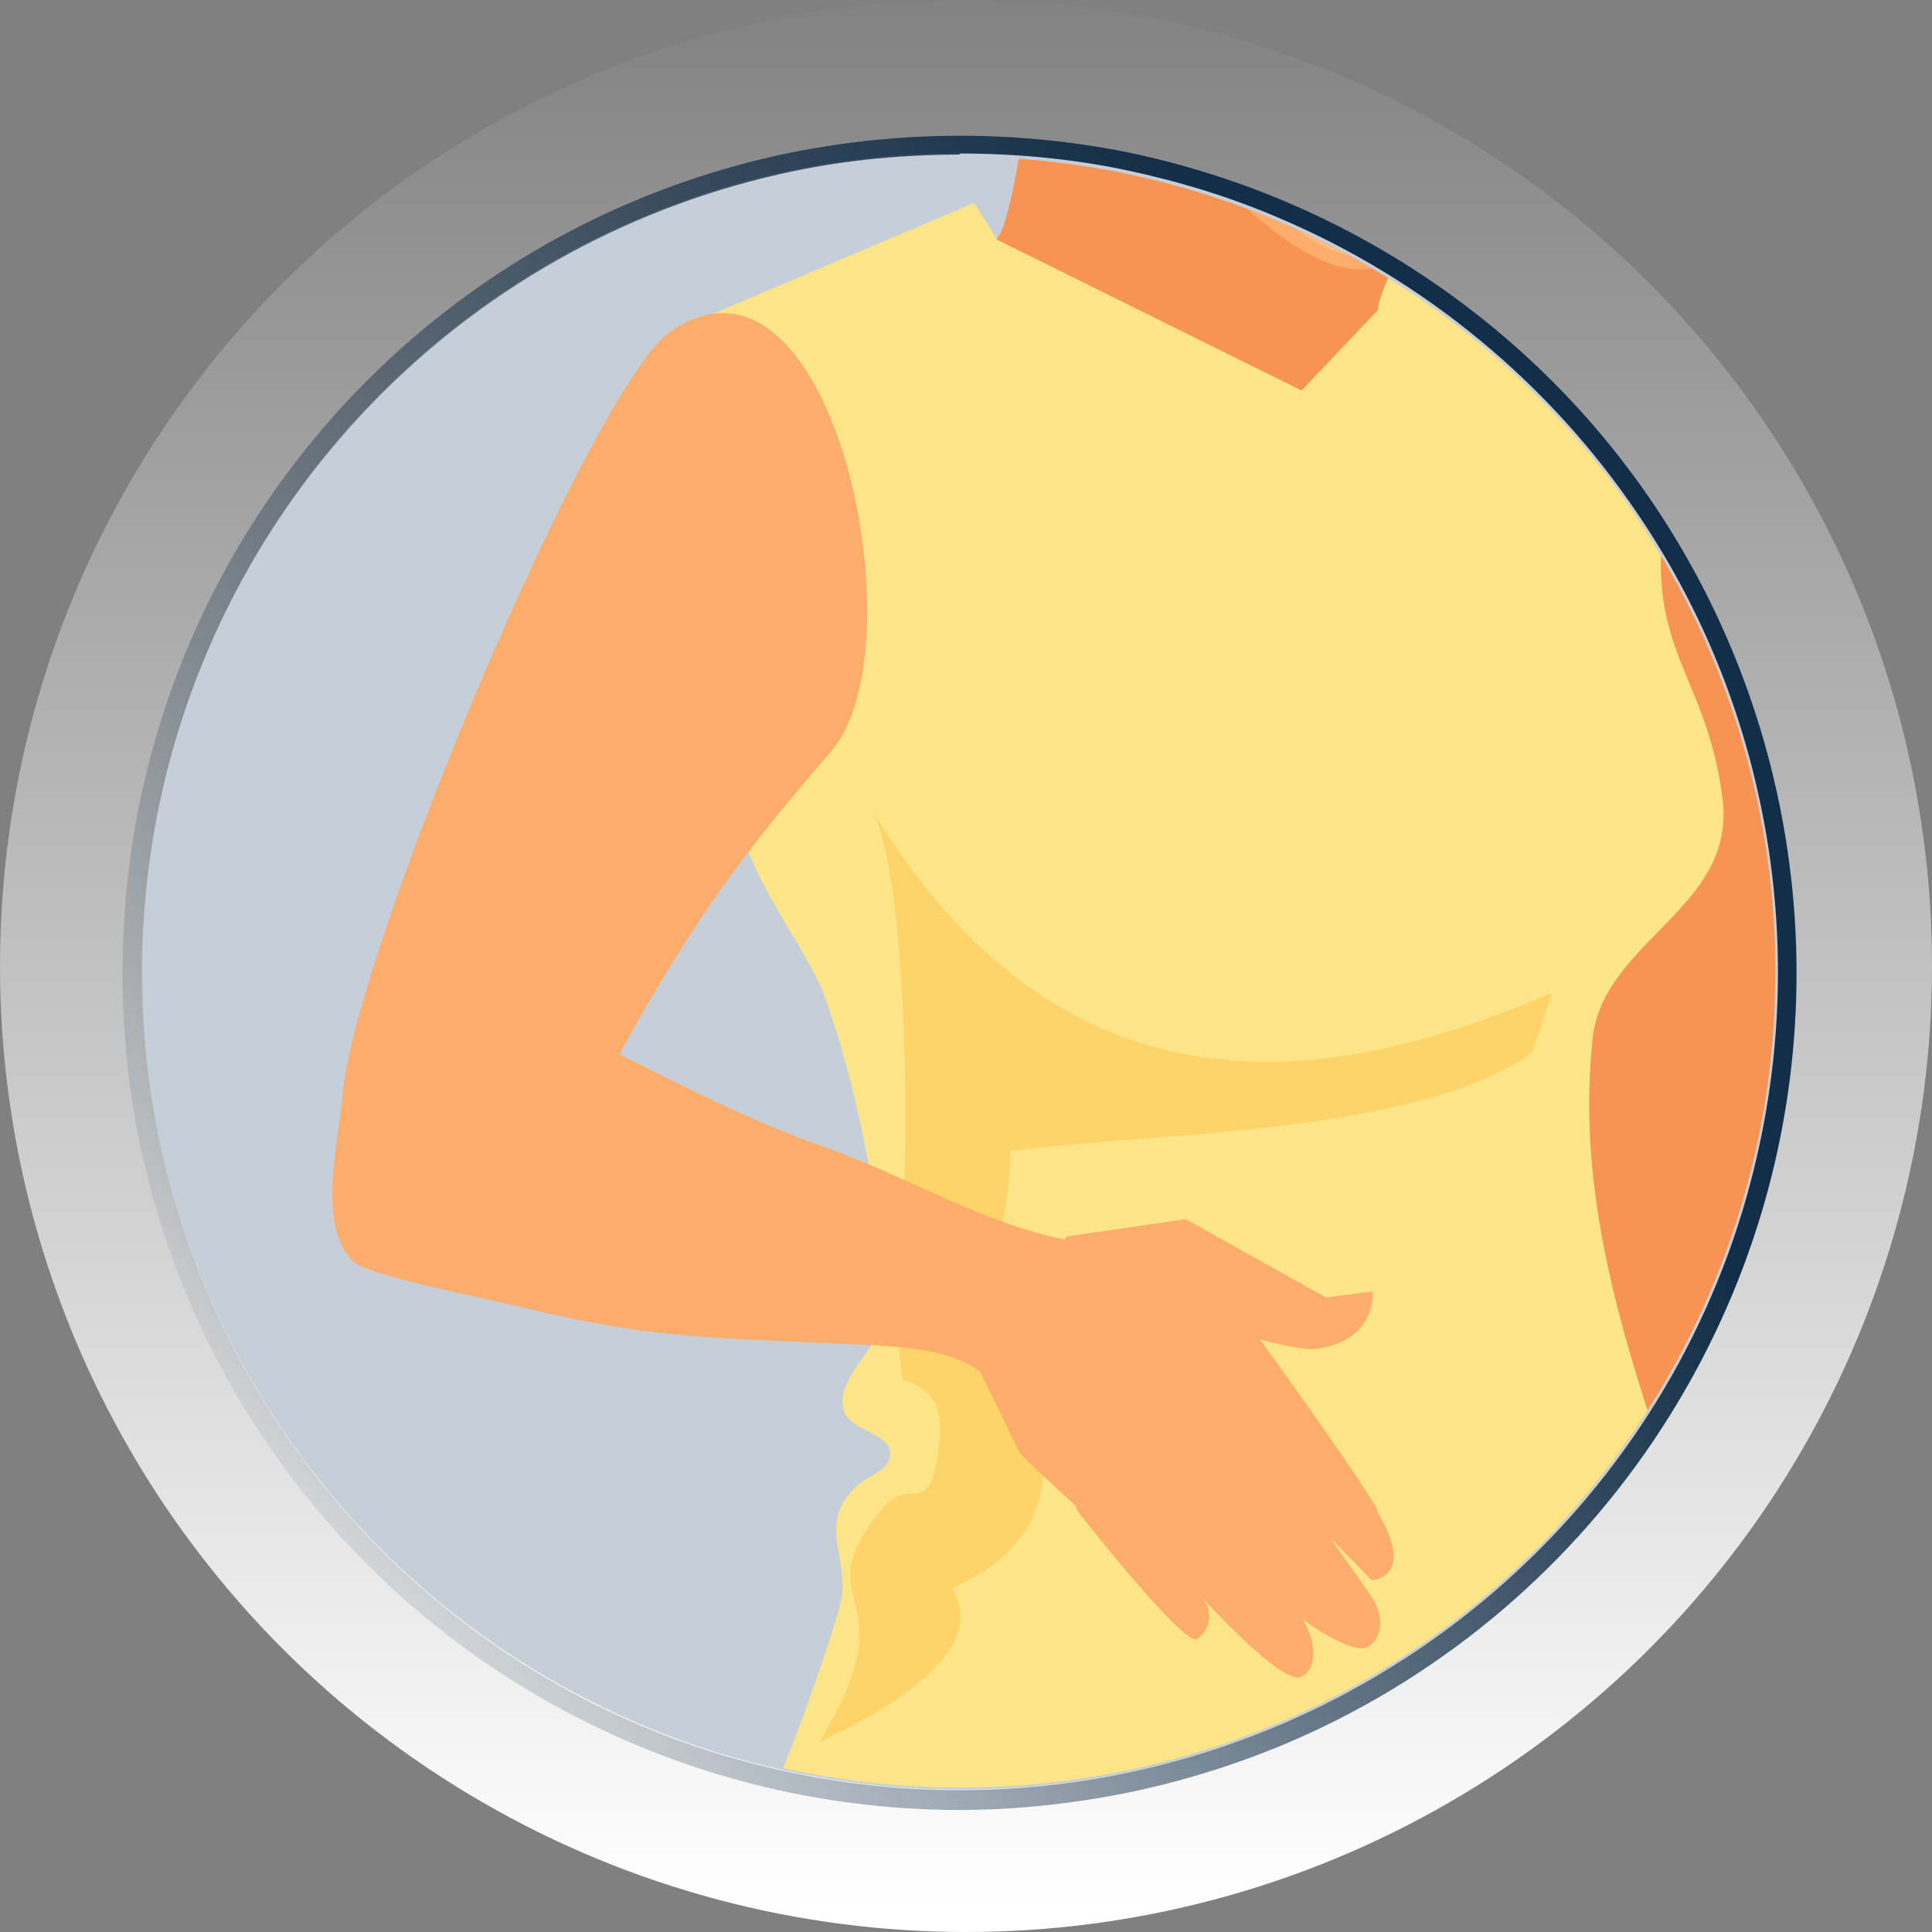 <?xml version="1.0" encoding="UTF-8"?>
<svg xmlns="http://www.w3.org/2000/svg" version="1.1" xmlns:xlink="http://www.w3.org/1999/xlink" viewBox="0 0 190 190">
  <rect x="0" y="0" width="190" height="190" fill="#808080" stroke="none"/>
  <defs>
    <style>
      .cls-1 {
        fill: url(#linear-gradient-2);
      }

      .cls-2 {
        fill: #fdd36a;
      }

      .cls-3 {
        fill: #fff;
      }

      .cls-4 {
        fill: none;
      }

      .cls-5 {
        fill: #c6cfd8;
      }

      .cls-6 {
        fill: #f48c45;
      }

      .cls-7 {
        clip-path: url(#clippath-1);
      }

      .cls-8 {
        fill: #fabc84;
      }

      .cls-9 {
        fill: #f89453;
      }

      .cls-10 {
        fill: #952912;
      }

      .cls-11 {
        fill: #fce587;
      }

      .cls-12 {
        fill: #fcac6b;
      }

      .cls-13 {
        fill: #5f1b02;
      }

      .cls-14 {
        fill: url(#linear-gradient);
      }

      .cls-15 {
        clip-path: url(#clippath);
      }

      .cls-16 {
        fill: #ad3314;
      }
    </style>
    <linearGradient id="linear-gradient" x1="-1067.8" y1="147.9" x2="-1067.8" y2="148.9" gradientTransform="translate(202986 -28104) scale(190)" gradientUnits="userSpaceOnUse">
      <stop offset="0" stop-color="#fff" stop-opacity="0"/>
      <stop offset="1" stop-color="#fff"/>
    </linearGradient>
    <linearGradient id="linear-gradient-2" x1="-1067.3" y1="149.2" x2="-1066.5" y2="148.8" gradientTransform="translate(175792.8 -24441) scale(164.7)" gradientUnits="userSpaceOnUse">
      <stop offset="0" stop-color="#132e48" stop-opacity="0"/>
      <stop offset="1" stop-color="#132e48"/>
    </linearGradient>
    <clipPath id="clippath">
      <circle class="cls-4" cx="94.4" cy="95.6" r="80.2"/>
    </clipPath>
    <clipPath id="clippath-1">
      <rect class="cls-4" x="32.6" y="-70.7" width="148.4" height="254.2"/>
    </clipPath>
  </defs>
  <!-- Generator: Adobe Illustrator 28.6.0, SVG Export Plug-In . SVG Version: 1.2.0 Build 709)  -->
  <g>
    <g id="Layer_1">
      <circle id="Ellipse_515" class="cls-14" cx="95" cy="95" r="95"/>
      <circle id="Ellipse_516" class="cls-5" cx="94.5" cy="95.5" r="80.5"/>
      <path id="Path_586520" class="cls-1" d="M94.4,178c-33.1,0-63-19.8-75.9-50.3-2.1-5-3.7-10.2-4.8-15.4-2.2-11-2.2-22.2,0-33.2C20.3,46.8,45.5,21.6,77.8,15c11-2.2,22.3-2.2,33.2,0,10.5,2.2,20.5,6.4,29.4,12.4,37.7,25.4,47.6,76.6,22.2,114.3-8.9,13.2-21.5,23.6-36.2,29.8-5,2.1-10.2,3.7-15.5,4.8-5.5,1.1-11,1.7-16.6,1.7ZM94.4,15.2c-5.4,0-10.9.5-16.2,1.6-31.5,6.5-56.1,31.1-62.6,62.6-2.2,10.7-2.2,21.7,0,32.4,6.5,31.5,31.1,56.2,62.6,62.6,10.7,2.2,21.7,2.2,32.4,0,31.5-6.5,56.2-31.1,62.6-62.6,2.2-10.7,2.2-21.7,0-32.4-2.1-10.3-6.2-20.1-12.1-28.8-8.7-12.9-21-23.1-35.4-29.2-4.9-2.1-9.9-3.6-15.1-4.7-5.3-1.1-10.8-1.6-16.2-1.6h0Z"/>
      <circle class="cls-4" cx="94.5" cy="95.5" r="80.5"/>
      <g class="cls-15">
        <g id="Mask_Group_32703">
          <g id="Group_43573">
            <g class="cls-7">
              <g id="Group_43572">
                <path id="Path_586966" class="cls-9" d="M164.7,27.9c5.5,5.5,13.4,36.9,10.1,75.3,3.1,31.6,8.6,52.6,5.3,58-5.4,12.9-16.3,10-23.9,15.7-3.4-7.7.1-107.5,3.3-124.3,1.4-7.4,5.3-24.7,5.3-24.7"/>
                <path id="Path_586967" class="cls-9" d="M98,23.5c2.4-2.4,5-29.6,5.2-37.5,11.8-4.2,28.9,11.8,32.7,15.6,0,16.7,4.9,49.2-4.7,48.7-46.3-2.5-33.2-26.8-33.2-26.8"/>
                <path id="Path_586968" class="cls-11" d="M156.6,102.3c1-9.9,14.2-12.9,12.8-23.8-1.5-11.7-7.1-14.3-5.9-26.2.5-4.9,5-20.2,1.2-24.4-3.4-3.8-22.3-3-27-4,0,1.4-2.2,5.1-2.2,6.6l-7.5,7.9-29.9-14.8s-2.4-3.9-2.4-3.6l-29.9,12.7c15,1.2,16.4,20.1,15.3,31.1-.5,5.3-6.8,9.1-8.2,14.1-1.6,5.7,6.3,14.8,8.2,20.1,3.6,10.2,4.6,18.1,6.4,28.7.8,4.9-5.7,8.3-4.5,12.1.6,1.8,4.1,2.1,4.5,3.8.4,1.9-2,2.4-3.2,3.5-4.2,3.8-.5,7.2-1.7,11.8-.9,3.5-5.7,17.2-6.5,17.7,6.8,6.8,43.6,7.6,50,7.9,17.9,1,38.4-11.5,46.2-11.5-4.9-23.3-18.2-45.2-15.7-69.6"/>
                <path id="Path_586969" class="cls-2" d="M152.5,97.7c-18.9,8-46.7,15.2-66.8-18.1,3.4,5.8,3.7,31.4,3.1,38.7-.6,7.1-1.1,10.1,0,17.4,3.6,1,4.2,3.7,3.3,8.1-1.1,5.5-2.5,1-5.6,4.9-7.6,9.6,3.3,7.4-5.9,22.6,6-2.8,17-8.8,13-15.1,9-4,10.2-10.2,8.5-19.3-.6-3.4-3.3-6.1-3.9-10.5-.5-4.1,1.4-8.9,1.1-13.2,14.2-1.9,39.8-1.5,51.4-9.7l1.9-5.7Z"/>
                <path id="Path_586970" class="cls-12" d="M135.5,148.5c-2.4-4.1-11.6-16.8-11.6-16.8,1.6.5,3.3.8,4.9,1,6.7-.5,6.2-5.7,6.2-5.7l-4.6.6-13.8-7.7-11.7,1.7-.2.3c-8.1-1.6-15.7-6.3-23.6-9.1-7.7-2.7-13-5.6-20.2-9.1,8.8-16.1,14.9-22.8,20.9-29.9,8.8-10.3,0-52.4-16-41.1-7.7,5.7-30.9,60.7-32.1,75-.4,4.5-2.6,13,1.1,16.4,1.6,1.4,12.6,3.5,15.8,4.3,12.5,3,17,3.1,31.1,3.7,5.8.3,11.2.2,14.7,2.8l3.9,8,1,1c.2.2.4.4.6.6l3.9,3.6c0,.3.2.5.4.8,0,0,10.2,13,11.5,12.3,1.2-.8,1.6-2.4.8-3.7,0,0,0-.1-.1-.2,0,0,7.8,8.6,9.6,7.6,1.7-.9,1.3-3.8.1-5.7,1.3,1.1,5.1,3.4,6.3,2.8,1.6-.8,1.8-3.1.4-5.1l-4-5.7,4.1,4.2s4.5-.2.5-6.8"/>
                <path id="Path_586971" class="cls-16" d="M85.1-56.1c.8-6,2.3-12.5,9-14.2,6-1.5,13.1,1.4,16.9,6.1,1.4,2,2.4,4.3,2.9,6.7l-28.7,1.4Z"/>
                <path id="Path_586972" class="cls-10" d="M91.7-31.7c-2.5-4-4.6-8.1-6.4-12.4-1.3-3.3-3.2-8.3-.7-11.5,2.4-3.1,7.8-3.5,11.3-4,4.5-.6,9.3-.9,13.7.1,3.5.9,6.7,2.5,9.4,4.8l-27.4,23.1Z"/>
                <path id="Path_586973" class="cls-16" d="M113.8-57.1c-4.4-1.1-8.8-1.5-13.3-1.2-3,.2-5.9,1-8.7,2.3-1,.4-5.4,2.2-3.7,3.2.8.5,3.4-.3,4.3-.5,1.8-.3,3.6-.6,5.3-.8,0,0,0,.1,0,.2-2.8,2.4-5.6,3.7-7,7.4-.7,2-1.3,4.5-.2,6.5,1.5-1,2.3-3.5,3.4-5,1.5-2.1,3.2-3.9,5.2-5.5,2.9-2.3,6.3-4,10-4.8l4.7-1.9Z"/>
                <path id="Path_586974" class="cls-12" d="M109.6-8.1c1-9.6,2-24.8,6.4-30.7,5.2-6.9,13.6-6.7,20.8-6s15.5,2.2,19.2,10c3.2,6.7,1,19.9-.6,29.4-2,12.1-3.4,20-15.2,28.7-2.7,2-6.5,7.9-19.1-4.2-8.3-7.9-12.8-15.1-11.6-27.3"/>
                <path id="Path_586975" class="cls-8" d="M119.1-6c-2.3-8.3,0-12.3,3.8-17.5,4.6-6.1,9.6-6.2,16-5.6s14.1-1.8,17.4,5.1c2.8,5.9-.2,13.2-1.6,21.6-1.8,10.7-4.2,17.6-14.7,25.3-2.4,1.8-8,5.6-15.7-3.6-6.5-7.8-2.3-15-5.2-25.4"/>
                <path id="Path_586976" class="cls-12" d="M144.8,3.1l-3.1,1.9s7.9-1.8,10.6,1.6l2.7-12.1,1.4-8.6s-9.3-5.5-13.1,3.8c-.8,2,1.4,13.5,1.4,13.5"/>
                <path id="Path_586977" class="cls-16" d="M110.8-11.9c-1.7-1.1-10.2.6-5.6,14.6-2.2-1.8-1.3,2.8-1.6,6-9.1-11.2-12.7-18.1-13.2-23-1.8-18.6,6.7-33,11.2-35.9,6-3.9,7.5-8.9,24.7-7.2,7.8.8,22.7,6.3,28.3,13.2,4.7,5.7,6.8,14.8,2.9,17.2-1.3-2.8-3.2-4.8-5.9-5.3-1.7-1.6-3.6-3.9-6.9-1.2-5.5-5.7-12.9-2.4-16.1,1.9-7.2-2.3-19.4,10.3-17.7,19.7"/>
                <path id="Path_586978" class="cls-10" d="M123.4-33.5c1.1-7.5-14.1-9.4-10.6-16.9-3.5,3.9-4.9,9.8,0,13.4,1.2.8,2.4,1.4,3.8,1.9-3.3-1.5-9.4.7-10.4-4-1.2,8.5,10.5,5.1,15.2,6.2l2.1-.5Z"/>
                <path id="Path_586979" class="cls-10" d="M145.6-35.4c1.6-12.8-8.6-17.5-19.1-20.6,4.4,4.2,14,7.6,12.8,15,.9-4.4-9.5-6.3-11-10.3,1.2,6,8.7,7.2,10.2,12.8,2.8.1,5.3,1,6.6,3.6l.6-.5Z"/>
                <path id="Path_586980" class="cls-12" d="M111.4-11.8c-7.6-8.1-6.4,6.8-4.8,10.8.6,1.5,2.5,4.4,4.3,5l.5-15.8Z"/>
                <path id="Path_586981" class="cls-6" d="M136.9,4.3c-.3.2-1.4.9-1.4,0,0-.6.8-1,1.3-1,.7,0,1.2.2,1.8-.2,0,0,.2.2.2.3-.3.3-.6.5-.9.7-.3.1-.7,0-1,.2h-.1Z"/>
                <path id="Path_586982" class="cls-13" d="M137.6-11.6c-.1-2.7-5-7.4-7.8-8.6-1-.4-1.7-1-2.4-.2,5.2,2.5,7.3,7.9,10,8.8h.2Z"/>
                <path id="Path_586983" class="cls-13" d="M136-9.5s-.4-2.8-1.4-3.2c-1.8-.8-8.5,0-8.5,0l.5,3.8,1.5-2s4.4-1.3,5.7-.9c1,.4,2.1,2.3,2.1,2.3"/>
                <path id="Path_586984" class="cls-13" d="M130.1-10.4c-.1,1.1.5.3,1.9.4s2.9,1.2,3,0c-.1-1.4-1.3-2.4-2.7-2.3-1,0-1.9.8-2.2,1.8"/>
                <path id="Path_586985" class="cls-3" d="M129-11.2c0,.3.6.7,1.5.8s1.6-.1,1.6-.5-.6-.7-1.5-.8-1.6.1-1.6.5"/>
                <path id="Path_586986" class="cls-13" d="M145.7-11.2c.3-2.5,3.5-5.1,6.1-5.7.9-.2,1.5-.6,2.1.3-4.8,1.3-5.7,5.1-8.1,5.5h-.2Z"/>
                <path id="Path_586987" class="cls-13" d="M145.5-8.5s.9-2.6,1.7-2.9c1.7-.5,7.1,1.5,7.1,1.5l-1.1,3.7-.9-2.2s-3.4-2.1-4.6-1.9c-.9.2-2.2,1.8-2.2,1.8"/>
                <path id="Path_586988" class="cls-13" d="M152.1-8.2c-.1,1.1-1.5,0-2.6,0s-1.6.7-1.5-.4c.1-1.1,1.2-2,2.3-1.8,1.1.1,1.9,1.1,1.8,2.2"/>
                <path id="Path_586989" class="cls-3" d="M149.6-9.4c0,.3-.7.6-1.4.5s-1.3-.4-1.3-.8.7-.6,1.4-.5,1.3.4,1.3.8"/>
                <path id="Path_586990" class="cls-3" d="M130,13.2c3.1-.5,3.9,3.2,6.9,2.9,2.9.9,3.8-2.6,6.7-1.6.2,0,.4.2.6.2,0,0,0,0,0,0-.3-2.7-.9-3.2-3.4-4.4-.5-.1-1-.2-1.5-.2-.2,0-1.7-.3-1.9-.3-3.7-.3-6.6.6-7.8,3.5.1,0,.2,0,.3,0"/>
              </g>
            </g>
          </g>
        </g>
      </g>
    </g>
  </g>
</svg>